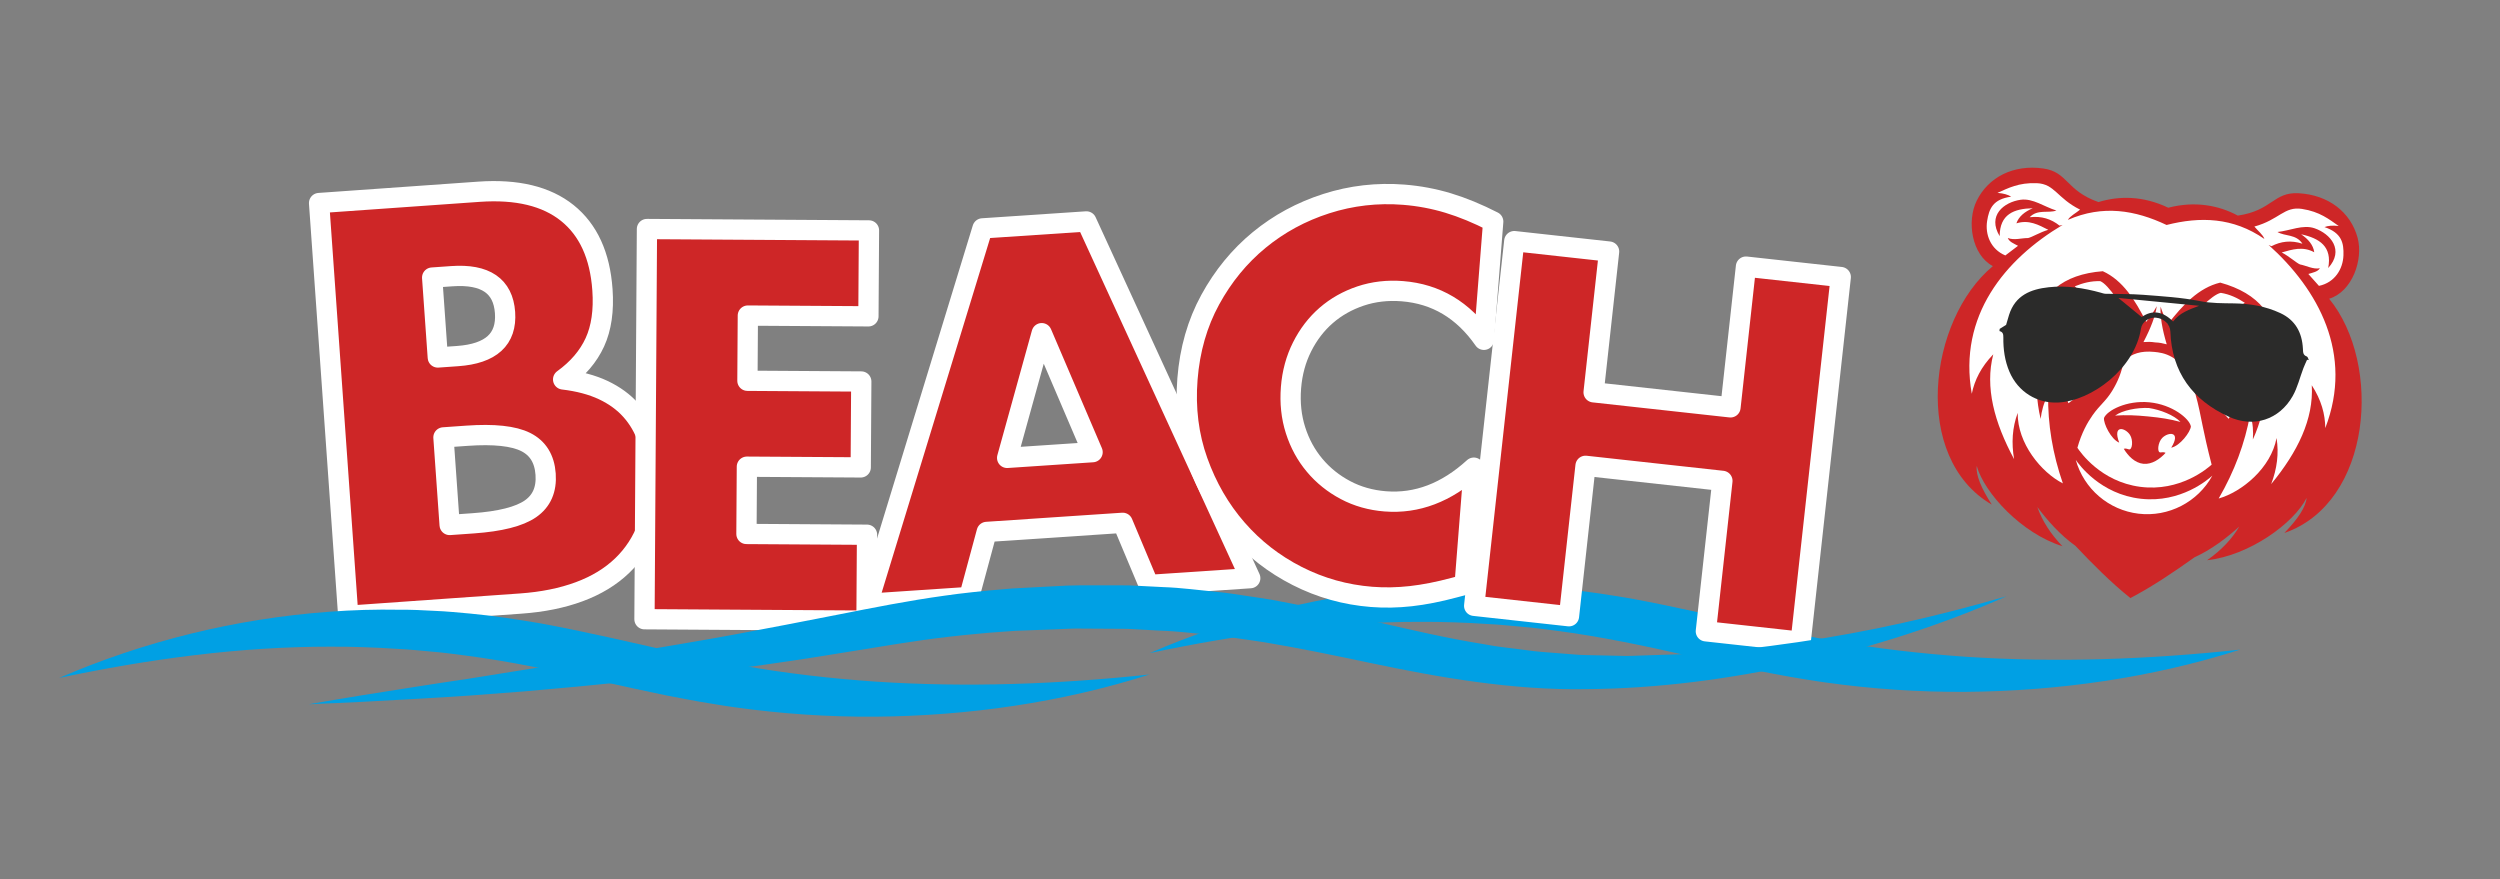 <?xml version="1.0" encoding="UTF-8" standalone="no"?><!DOCTYPE svg PUBLIC "-//W3C//DTD SVG 1.1//EN" "http://www.w3.org/Graphics/SVG/1.1/DTD/svg11.dtd"><svg width="100%" height="100%" viewBox="0 0 4821 1696" version="1.1" xmlns="http://www.w3.org/2000/svg" xmlns:xlink="http://www.w3.org/1999/xlink" xml:space="preserve" xmlns:serif="http://www.serif.com/" style="fill-rule:evenodd;clip-rule:evenodd;stroke-linecap:square;stroke-linejoin:round;stroke-miterlimit:10;"><rect x="0" y="0" width="4821" height="1696" fill="#808080" stroke="none"/><g id="g10"><g id="g12"><g id="g14"><g id="g20"><path id="path22" d="M2216.95,1259.51c163.496,-70.825 340.329,-114.409 520.65,-127.717c45.088,-3.35 90.329,-4.738 135.633,-3.888c22.663,-0.2 45.313,0.9 67.976,2.18c22.691,0.825 45.254,3.22 67.874,5.179c45.226,4.15 90.001,11.241 134.575,18.637c44.288,8.221 88.325,17.371 131.709,26.954l129.254,29.013l64.175,13.646l64.221,11.966c85.667,15.184 172.067,25.125 259.254,31.113c174.45,11.433 350.513,5.137 527.638,-13.829c-169.93,54.141 -349.521,79.854 -529.575,81.433c-90.063,0.554 -180.6,-5.554 -270.071,-18.133c-22.396,-2.988 -44.554,-7.059 -66.846,-10.571c-22.075,-4.158 -44.263,-8.108 -66.225,-12.483c-43.846,-9.021 -87.442,-18.75 -130.496,-28.221c-86.179,-19.567 -171.129,-37.554 -256.979,-48.671c-21.467,-2.683 -42.908,-5.825 -64.496,-7.417c-21.562,-1.875 -43.108,-4.346 -64.792,-5.241c-43.283,-2.884 -86.762,-4.488 -130.287,-4.313c-174.271,-0.167 -348.95,23.55 -523.192,60.363" style="fill:#00a0e4;fill-rule:nonzero;"/></g></g></g><g id="text68"><g><path d="M867.094,1012.36l45.386,-3.207c52.071,-3.68 88.892,-13.001 110.464,-27.962c21.572,-14.961 31.314,-37.218 29.225,-66.771c-2.089,-29.554 -14.864,-50.22 -38.326,-61.998c-23.462,-11.778 -61.228,-15.827 -113.298,-12.147l-45.386,3.208l11.935,168.877Zm-22.826,-322.978l37.997,-2.685c64.736,-4.575 95.289,-32.547 91.659,-83.913c-3.63,-51.367 -37.814,-74.763 -102.55,-70.188l-37.998,2.686l10.892,154.1Zm-228.956,-297.802l308.201,-21.782c73.18,-5.172 130.013,8.49 170.497,40.988c40.484,32.497 63.063,81.817 67.738,147.961c2.834,40.108 -2.028,73.866 -14.588,101.273c-12.56,27.406 -32.971,51.301 -61.231,71.685c29.951,3.541 55.716,10.383 77.295,20.526c21.578,10.143 39.473,23.198 53.684,39.166c14.211,15.968 24.877,34.308 31.999,55.02c7.121,20.711 11.527,43.029 13.218,66.954c2.636,37.293 -1.536,70.825 -12.515,100.595c-10.978,29.77 -27.558,55.339 -49.738,76.708c-22.18,21.368 -49.809,38.171 -82.888,50.41c-33.08,12.238 -70.729,19.849 -112.948,22.833l-332.478,23.498l-56.246,-795.835Z" style="fill:#ce2627;fill-rule:nonzero;"/></g></g><g id="g70"><g id="g72"><g id="g78"><path id="path80" d="M855.154,843.479l45.392,-3.204c52.067,-3.679 89.829,0.383 113.3,12.142c23.446,11.791 36.242,32.458 38.325,62.008c2.092,29.546 -7.667,51.812 -29.229,66.762c-21.579,14.963 -58.392,24.28 -110.459,27.959l-45.391,3.204l-11.938,-168.871Zm-21.779,-308.204l38.004,-2.675c64.734,-4.583 98.917,18.821 102.546,70.175c3.637,51.371 -26.929,79.342 -91.658,83.913l-38.005,2.683l-10.887,-154.096Zm-161.813,652.133l332.476,-23.495c42.212,-2.988 79.866,-10.584 112.95,-22.83c33.074,-12.241 60.695,-29.037 82.883,-50.408c22.179,-21.363 38.75,-46.938 49.737,-76.713c10.975,-29.775 15.159,-63.287 12.517,-100.595c-1.692,-23.917 -6.1,-46.234 -13.221,-66.946c-7.133,-20.721 -17.792,-39.054 -31.996,-55.025c-14.225,-15.975 -32.116,-29.029 -53.687,-39.175c-21.588,-10.142 -47.338,-16.971 -77.292,-20.521c28.263,-20.383 48.663,-44.283 61.225,-71.688c12.55,-27.404 17.429,-61.162 14.592,-101.275c-4.671,-66.12 -27.258,-115.441 -67.738,-147.958c-40.483,-32.492 -97.325,-46.162 -170.491,-40.992l-308.204,21.78l56.25,795.841Z" style="fill:none;fill-rule:nonzero;stroke:#fff;stroke-width:39.08px;"/></g></g></g><g id="text126"><g><path d="M2106.93,871.969l-98.116,-229.48l-66.661,240.508l164.777,-11.028Zm58.02,136.239l-262.144,17.546l-33.922,125.466l-195.672,13.096l221.451,-723.902l200.354,-13.409l315.945,687.934l-195.673,13.096l-50.339,-119.827Z" style="fill:#ce2627;fill-rule:nonzero;"/></g></g><g id="g128"><g id="g130"><g id="g136"><path id="path138" d="M1942.16,882.992l66.667,-240.504l98.108,229.47l-164.775,11.034Zm273.134,245.041l195.679,-13.091l-315.946,-687.942l-200.358,13.413l-221.45,723.895l195.679,-13.1l33.912,-125.458l262.154,-17.542l50.33,119.825Z" style="fill:none;fill-rule:nonzero;stroke:#fff;stroke-width:39.08px;"/></g></g></g><g id="text184"><g><path d="M3073.11,756.515l263.956,29.032l29.853,-271.417l182.81,20.107l-77.35,703.259l-182.811,-20.107l31.905,-290.071l-263.956,-29.032l-31.904,290.071l-182.81,-20.107l77.35,-703.259l182.81,20.107l-29.853,271.417Z" style="fill:#ce2627;fill-rule:nonzero;"/></g></g><g id="g186"><g id="g188"><g id="g194"><path id="path196" d="M3102.97,485.1l-182.821,-20.104l-77.354,703.254l182.82,20.112l31.913,-290.079l263.95,29.029l-31.913,290.071l182.813,20.113l77.354,-703.267l-182.812,-20.104l-29.855,271.417l-263.95,-29.021l29.855,-271.421Z" style="fill:none;fill-rule:nonzero;stroke:#fff;stroke-width:39.08px;"/></g></g></g><g id="text242"><g><path d="M1674.65,610.027l-232.528,-1.479l-0.8,125.745l219.555,1.397l-1.054,165.664l-219.555,-1.397l-0.825,129.737l232.529,1.479l-1.054,165.664l-428.132,-2.723l4.786,-752.474l428.132,2.723l-1.054,165.664Z" style="fill:#ce2627;fill-rule:nonzero;"/></g></g><g id="g244"><g id="g246"><g id="g252"><path id="path254" d="M1675.71,444.363l-428.137,-2.717l-4.779,752.467l428.133,2.725l1.05,-165.659l-232.529,-1.487l0.825,-129.73l219.558,1.388l1.05,-165.658l-219.546,-1.4l0.796,-125.738l232.525,1.467l1.054,-165.659Z" style="fill:none;fill-rule:nonzero;stroke:#fff;stroke-width:39.08px;"/></g></g></g><g id="text300"><g><path d="M2861.56,655.32c-39.925,-57.397 -92.368,-88.654 -157.328,-93.772c-28.582,-2.252 -55.463,0.859 -80.642,9.334c-25.179,8.474 -47.241,20.953 -66.188,37.435c-18.947,16.482 -34.427,36.669 -46.44,60.561c-12.014,23.891 -19.147,50.128 -21.398,78.711c-2.303,29.232 0.607,56.587 8.731,82.065c8.124,25.478 20.402,48.015 36.833,67.611c16.431,19.597 36.255,35.538 59.471,47.826c23.217,12.287 48.791,19.531 76.724,21.731c61.063,4.811 118.001,-16.849 170.815,-64.978l-17.81,226.061l-20.025,5.285c-30.051,8.091 -57.935,13.574 -83.654,16.45c-25.718,2.876 -50.92,3.342 -75.604,1.397c-50.669,-3.991 -98.472,-17.399 -143.409,-40.221c-44.937,-22.822 -83.738,-53.005 -116.403,-90.548c-32.665,-37.543 -57.835,-81.031 -75.511,-130.466c-17.675,-49.435 -24.286,-102.409 -19.834,-158.925c4.453,-56.515 19.09,-107.489 43.912,-152.922c24.823,-45.433 56.279,-83.807 94.369,-115.121c38.09,-31.315 81.276,-54.712 129.557,-70.19c48.281,-15.479 98.081,-21.197 149.399,-17.154c29.232,2.303 57.734,7.654 85.505,16.051c27.772,8.398 56.736,20.321 86.893,35.769l-17.963,228.01Z" style="fill:#ce2627;fill-rule:nonzero;"/></g></g><g id="g302"><g id="g304"><g id="g310"><path id="path312" d="M2879.53,427.308c-30.162,-15.445 -59.129,-27.362 -86.892,-35.775c-27.775,-8.383 -56.275,-13.75 -85.512,-16.05c-51.317,-4.046 -101.117,1.692 -149.4,17.155c-48.279,15.491 -91.467,38.879 -129.559,70.191c-38.095,31.317 -69.554,69.704 -94.366,115.121c-24.834,45.442 -39.45,96.404 -43.904,152.925c-4.455,56.508 2.154,109.488 19.825,158.921c17.675,49.437 42.841,92.937 75.512,130.471c32.659,37.541 71.467,67.733 116.4,90.554c44.929,22.812 92.742,36.233 143.417,40.216c24.671,1.946 49.871,1.467 75.592,-1.404c25.72,-2.875 53.62,-8.358 83.662,-16.441l20.029,-5.288l17.8,-226.058c-52.812,48.133 -109.754,69.791 -170.804,64.975c-27.933,-2.196 -53.525,-9.438 -76.721,-21.729c-23.229,-12.284 -43.054,-28.221 -59.479,-47.83c-16.45,-19.583 -28.725,-42.116 -36.829,-67.612c-8.133,-25.467 -11.034,-52.829 -8.734,-82.067c2.246,-28.575 9.375,-54.8 21.396,-78.704c11.996,-23.883 27.484,-44.071 46.442,-60.567c18.95,-16.475 41.008,-28.95 66.187,-37.429c25.175,-8.462 52.05,-11.579 80.646,-9.341c64.946,5.12 117.388,36.379 157.334,93.775l17.958,-228.009Z" style="fill:none;fill-rule:nonzero;stroke:#fff;stroke-width:39.08px;"/></g><g id="g314"><path id="path316" d="M595.433,1358.08c34.1,-6.075 68.259,-11.5 102.363,-17.262l102.404,-16.209c34.117,-5.537 68.292,-10.4 102.421,-15.591l102.258,-16.459c68.167,-10.796 136.329,-21.483 204.271,-33.141c67.958,-11.563 135.896,-22.717 203.583,-35.138c67.7,-12.429 135.096,-25.762 202.825,-38.95c67.638,-13.35 136.005,-26.996 205.9,-36.625c17.45,-2.317 34.888,-4.896 52.396,-6.571c17.508,-1.971 35.008,-3.75 52.5,-5.112l26.242,-2.246l26.304,-1.383l52.596,-2.759c35.025,-2.516 70.275,-1.841 105.491,-1.85l26.409,0.034c8.808,-0.092 17.612,0.054 26.421,0.645l52.858,2.7c35.287,1.134 70.312,6.05 105.442,9.425c17.604,1.492 34.958,4.592 52.404,7.075c17.404,2.7 34.912,5.017 52.233,8.03c69.104,12.708 137.55,27.516 204.617,43.325c67.154,15.295 133.629,30.92 200.312,41.604l25.017,4.333c8.342,1.396 16.729,2.188 25.096,3.317l50.241,6.362c16.771,1.988 33.63,2.813 50.455,4.288l25.275,2.004c8.412,0.767 16.85,1.337 25.312,1.337l50.775,1.13l25.425,0.562c8.471,0.096 16.963,-0.467 25.442,-0.675l50.962,-1.721l25.504,-0.762c8.509,-0.467 16.996,-1.267 25.505,-1.892c33.975,-2.858 68.091,-4.775 102.108,-8.404c34.046,-3.504 67.933,-8.271 101.875,-13.1c135.758,-19.409 270.142,-50.163 403.067,-88.671c-126.617,56.146 -259.725,98.125 -395.521,129.325c-135.992,29.912 -275.296,48.992 -416.425,49.912c-141.242,2.292 -282.484,-22.37 -417.55,-50.945c-67.708,-14.342 -134.438,-28.142 -201.383,-39.334c-16.726,-2.708 -33.48,-4.912 -50.209,-7.395c-16.754,-2.3 -33.437,-5.226 -50.266,-6.555c-33.63,-3.045 -67.121,-7.575 -100.921,-8.575l-50.592,-2.829c-8.421,-0.625 -16.875,-0.8 -25.338,-0.737l-25.391,-0.142l-50.771,-0.312c-16.921,-0.53 -33.9,1.112 -50.85,1.458l-50.888,1.937l-25.45,0.946l-25.391,1.813c-16.963,1.079 -33.838,2.537 -50.675,4.204c-16.888,1.442 -33.692,3.367 -50.513,5.225c-67.196,7.55 -134.646,19.6 -202.971,30.45c-68.22,11.304 -136.916,21.6 -205.658,30.746c-68.767,8.958 -137.483,17.996 -206.408,24.916c-68.896,7.125 -137.813,13.646 -206.754,19.538l-103.496,7.892c-34.534,2.258 -69.038,4.608 -103.604,6.416l-103.617,5.717c-34.567,1.554 -69.092,3.437 -103.667,4.679" style="fill:#00a0e4;fill-rule:nonzero;"/></g><g id="g318"><path id="path320" d="M113.996,1307.4c163.496,-70.817 340.337,-114.408 520.658,-127.717c45.079,-3.35 90.321,-4.729 135.625,-3.879c22.667,-0.2 45.321,0.9 67.979,2.179c22.688,0.825 45.25,3.221 67.871,5.171c45.225,4.159 90.009,11.25 134.575,18.646c44.288,8.213 88.325,17.371 131.713,26.954l129.258,29.013l64.167,13.646l64.229,11.966c85.658,15.184 172.058,25.125 259.246,31.104c174.454,11.442 350.512,5.146 527.637,-13.82c-169.929,54.141 -349.521,79.854 -529.575,81.425c-90.058,0.562 -180.587,-5.555 -270.067,-18.125c-22.395,-2.988 -44.558,-7.059 -66.85,-10.571c-22.066,-4.159 -44.262,-8.109 -66.225,-12.484c-43.845,-9.029 -87.437,-18.75 -130.495,-28.22c-86.18,-19.575 -171.13,-37.563 -256.98,-48.671c-21.458,-2.692 -42.908,-5.834 -64.495,-7.425c-21.563,-1.867 -43.109,-4.346 -64.792,-5.234c-43.279,-2.883 -86.754,-4.495 -130.279,-4.32c-174.279,-0.159 -348.946,23.558 -523.2,60.362" style="fill:#00a0e4;fill-rule:nonzero;"/></g><g id="g322"><path id="path324" d="M4181.25,400.567c51.738,-13.334 97.163,-4.638 134.142,15.175c66.195,-9.575 68.704,-45.671 116.987,-43.117c57.934,3.071 100.6,36.646 113.925,85.563c11.621,42.62 -10.4,104.408 -54.783,117.908c102.708,125.675 82.9,393.271 -86.383,451.691c26.608,-27.533 41.441,-50.275 42.858,-67.579c-24.358,48.613 -110.279,111.217 -191.875,120.125c27.437,-19.212 47.967,-40.887 62.05,-64.862c-26.2,23.454 -54.092,44.479 -86.354,59.271c-40.071,28.541 -80.625,56.066 -123.571,78.55c-37.829,-30.321 -72.325,-65.13 -106.171,-100.834c-28.829,-20.721 -52.146,-46.716 -73.35,-74.758c9.208,26.225 25.192,51.45 48.429,75.583c-78.379,-24.437 -150.65,-102.379 -165.216,-154.766c-1.946,17.258 8.237,42.42 29.07,74.566c-154.887,-89.871 -122.908,-356.291 2.03,-459.879c-40.963,-21.779 -50.692,-86.642 -31.101,-126.242c22.492,-45.441 70.796,-70.2 128.246,-62.075c47.863,6.771 43.405,42.675 106.517,64.792c40.096,-12.333 86.346,-12.142 134.55,10.888" style="fill:#ce2627;"/></g><g id="g326"><path id="path328" d="M4208.71,706.367c-8.058,-10.063 -15.954,-15.271 -19.791,-17.546c-13.475,-8.013 -26.313,-9.4 -34.638,-10.208c-26.129,-2.534 -42.429,3.362 -58.725,16.779c-3.737,21.633 -11.637,40.616 -22.187,57.875c-12.646,20.712 -23.609,27.004 -38.063,47.466c-9.425,13.35 -21.154,33.663 -29.271,62.792c5.754,8.613 45.104,65.288 121.05,75.254c77.1,10.121 130.279,-35.971 137.838,-42.754c-8.279,-31.967 -13.879,-57.837 -17.333,-74.704c-7.846,-38.271 -16.2,-86.596 -38.88,-114.954" style="fill:#fff;"/></g><g id="g330"><path id="path332" d="M4081.05,673.238c-28.912,21.233 -63.142,-7.171 -60.633,-36.563c30.112,-0.087 48.204,14.729 60.633,36.563" style="fill:#fff;"/></g><g id="g334"><path id="path336" d="M4178,433.85c64.863,-16.517 128.3,-14.896 188.646,26.946c-2.533,-8.029 -12.867,-15.946 -19.288,-23.917c47.959,-13.141 57.405,-39.375 91.763,-34.025c34.762,5.4 52.567,20.288 70.85,32.942c-12.025,-1.433 -20.784,-0.458 -27.434,2.091c33.517,11.346 37.409,30.905 36.555,54.721c-0.938,26.025 -16.5,52.225 -47.221,58.675c-6.834,-7.658 -13.654,-15.304 -20.479,-22.954c8.541,-2.637 18.229,-4.25 22.258,-11.021c-13.063,2.479 -25.608,-4.933 -38.404,-7.396c-7.117,-3.033 -20.275,-15.295 -35.146,-23.075c20.337,-5.779 40.583,-12.395 62.708,-0.4c-1.946,-14.062 -11.458,-25.208 -25.375,-34.662c35.505,7.692 60.392,23.612 52.242,65.142c31.521,-34.609 4.521,-65.984 -26.067,-76.65c-22.641,-7.9 -47.85,4.72 -71.779,7.083c14.217,8.654 36.221,3.8 48.167,22.612c-22.1,-7.17 -41.754,-4.575 -59.679,4.792c-1.867,-0.825 -3.734,-1.658 -5.6,-2.483c95.966,85.983 164.429,210.558 109.341,353.229c-0.175,-26.7 -7.587,-54.104 -26.025,-82.588c3.863,65.192 -27.133,128.467 -78.296,190.625c11.25,-29.425 15.196,-59.041 10.355,-88.887c-10.555,57.75 -66.788,103.958 -111.596,116.683c30.483,-52.516 50.65,-106.604 60.683,-162.246c5.713,17.221 6.275,33.071 5.246,48.48c14.987,-32.692 21.996,-66.155 27.821,-99.73c4.233,11.563 5.121,21.63 5.996,31.7c12.329,-31.033 8.508,-63.187 -20.4,-97.066c6.087,25.079 4.062,49.958 -5.946,74.629c-6.492,-9.167 -13.758,-18.163 -23.784,-26.513c-6.579,27.621 -16.145,53.584 -30.383,77.013c-23.646,-25.113 -43.271,-52.838 -60.771,-81.971c40.434,17.988 83.838,-7.896 79.809,-51.9c6.52,4.913 11.587,10.383 15.712,16.225c-2.821,-29.046 -31.233,-59.567 -51.842,-58.196c-17.966,2.954 -52.683,15.559 -76.025,44.063c-3.15,-10.538 -15.554,-21.525 -9.45,-31.604c36.7,-40.755 70.546,-76.105 87.438,-79.471c17.083,2.716 32.204,9.841 46.337,19.191c-8.629,5.263 -15.983,11.513 -20.32,20.071c37.491,4.384 53.733,22.75 53.062,52.259c13.196,-20.913 11.85,-41.209 -16.612,-60.392c3.22,-0.842 10.875,-1.25 19.808,-1.538c-18.117,-22.341 -45.671,-38.95 -83.379,-49.366c-41.7,9.975 -72.1,43.116 -100.779,79.8c-6.684,-12.059 -10.859,-22.996 -14.238,-33.584c-1.058,18.83 3.004,43.221 11.85,72.796c-7.612,-2.041 -14.008,-3.379 -22.292,-3.675c-8.175,-1.3 -14.712,-1.212 -22.57,-0.675c14.358,-27.337 23.041,-50.487 25.616,-69.158c-5.346,9.737 -11.554,19.671 -20.433,30.217c-21.092,-41.509 -44.558,-79.88 -83.558,-97.684c-39.013,2.979 -69.246,13.975 -91.321,32.425c8.716,1.996 16.154,3.871 19.15,5.321c-31.621,13.35 -36.829,33.013 -27.9,56.067c5,-29.079 24.471,-43.984 62.112,-41.088c-2.616,-9.233 -8.621,-16.779 -16.087,-23.6c15.671,-6.458 31.875,-10.546 49.158,-9.929c15.929,6.55 42.354,47.742 70.546,94.8c4.046,11.05 -10.242,19.458 -15.363,29.192c-17.42,-32.459 -49.07,-51.504 -66.137,-57.846c-19.967,-5.304 -53.708,19.183 -62.058,47.142c5.175,-4.93 11.2,-9.33 18.541,-12.9c-12.412,42.412 25.2,76.145 68.342,66.279c-22.758,25.216 -47.358,48.654 -75.392,68.758c-9.458,-25.721 -13.862,-53.05 -15.008,-81.417c-11.438,6.267 -20.313,13.7 -28.438,21.442c-5.075,-26.129 -2.291,-50.937 8.509,-74.383c-34.879,27.7 -44.8,58.516 -38.679,91.337c2.795,-9.716 5.587,-19.421 11.979,-29.958c-0.738,34.079 -0.288,68.262 8.141,103.229c1.946,-15.329 5.546,-30.771 14.455,-46.571c-0.834,56.529 8.558,113.488 28.375,170.875c-41.521,-21.091 -87.83,-77.246 -87.084,-135.946c-10.487,28.35 -12.3,58.18 -6.925,89.221c-38.258,-70.833 -56.529,-138.879 -40.2,-202.121c-23.571,24.413 -36.112,49.88 -41.416,76.055c-26.65,-150.609 64.487,-259.709 175.183,-325.638c-1.979,0.454 -3.975,0.913 -5.954,1.367c-15.817,-12.65 -34.592,-18.971 -57.65,-16.184c15.329,-16.162 35.983,-7.162 51.6,-12.933c-23.021,-6.908 -45.334,-24.142 -69.084,-20.746c-32.054,4.592 -64.583,30.192 -40.304,70.217c-0.016,-42.317 27.467,-53.158 63.788,-53.888c-15.479,6.605 -26.954,15.721 -31.563,29.138c24.017,-7.517 42.621,2.867 61.467,12.442c-16.088,4.783 -31.379,14.279 -38.933,15.891c-13.038,-0.041 -26.763,4.821 -39.105,-0.121c2.655,7.421 11.838,10.859 19.713,15.096c-8.158,6.192 -16.329,12.396 -24.488,18.588c-28.908,-12.234 -39.158,-40.929 -35.07,-66.65c3.733,-23.534 11.304,-41.988 46.379,-46.684c-6.029,-3.779 -14.442,-6.416 -26.509,-7.32c20.363,-8.913 40.705,-20.096 75.859,-18.721c34.75,1.371 38.958,28.921 83.508,51.029c-7.837,6.592 -19.496,12.371 -23.525,19.767c67.258,-29.463 129.833,-18.871 190.296,9.808" style="fill:#fff;"/></g><g id="g338"><path id="path340" d="M4227.17,687.413c24.304,26.395 63.35,5.104 66.537,-24.238c-29.542,-5.867 -50.141,5.2 -66.537,24.238" style="fill:#fff;"/></g><g id="g342"><path id="path344" d="M4187,863.308c19.804,-31.866 -5.537,-30.833 -17.412,-18.758c-8.367,8.508 -10.305,27.946 -3.575,27.908c2.675,-0.016 6.595,-1.266 10.079,0.817c-10.584,11.763 -26.225,22.742 -42.738,21.138c-16.491,-1.605 -29.737,-15.384 -37.871,-28.959c3.821,-1.371 7.43,0.608 10.059,1.138c6.591,1.329 8.429,-18.117 1.841,-28.075c-9.32,-14.121 -34,-20.009 -20.683,15.062c-15.75,-6.312 -30.696,-37.05 -29.317,-47.579c5.721,-14.271 43.359,-34.471 87.484,-30.192c44.112,4.279 77.179,31.329 80.041,46.45c-0.666,10.592 -21.25,37.884 -37.908,41.05" style="fill:#ce2627;"/></g><g id="g346"><path id="path348" d="M4204.83,813.658c-12.1,-12.895 -38.575,-23.504 -61.041,-26.883c-22.684,-1.004 -50.713,4.317 -65.059,14.654c21.125,-1.408 38.4,-0.816 63.48,1.613c25.095,2.441 42.154,5.175 62.62,10.616" style="fill:#fff;"/></g><g id="g350"><path id="path352" d="M4266.33,917.192c-7.879,7.141 -60.537,53.204 -137.896,44.608c-78.187,-8.696 -119.558,-66.346 -125.541,-74.975c15.591,55.863 63.596,96.979 121.112,103.771c57.796,6.821 114.296,-22.304 142.325,-73.404" style="fill:#fff;"/></g><g id="g354"><path id="path356" d="M4031.11,657.646c0.858,-8.808 8.687,-15.258 17.5,-14.4c8.8,0.85 15.249,8.687 14.399,17.492c-0.858,8.808 -8.687,15.258 -17.499,14.408c-8.8,-0.858 -15.259,-8.688 -14.401,-17.5" style="fill:#fff;fill-rule:nonzero;"/></g><g id="g358"><path id="path360" d="M4031.11,657.646c0.858,-8.808 8.687,-15.258 17.5,-14.4c8.8,0.85 15.249,8.687 14.399,17.492c-0.858,8.808 -8.687,15.258 -17.499,14.408c-8.8,-0.858 -15.259,-8.688 -14.401,-17.5Z" style="fill:none;fill-rule:nonzero;stroke:#ce2627;stroke-width:6.54px;stroke-linecap:butt;stroke-linejoin:miter;"/></g><g id="g362"><path id="path364" d="M4038.04,650.817c3.204,-5.129 9.95,-6.692 15.079,-3.488c5.129,3.204 6.691,9.967 3.487,15.088c-3.2,5.121 -9.954,6.683 -15.083,3.487c-5.125,-3.2 -6.688,-9.962 -3.483,-15.087" style="fill:#ce2627;fill-rule:nonzero;"/></g><g id="g366"><path id="path368" d="M4246.58,678.542c0.859,-8.809 8.688,-15.25 17.5,-14.4c8.804,0.85 15.25,8.691 14.4,17.491c-0.858,8.813 -8.687,15.263 -17.5,14.409c-8.8,-0.859 -15.25,-8.688 -14.4,-17.5" style="fill:#fff;fill-rule:nonzero;"/></g><g id="g370"><path id="path372" d="M4246.58,678.542c0.859,-8.809 8.688,-15.25 17.5,-14.4c8.804,0.85 15.25,8.691 14.4,17.491c-0.858,8.813 -8.687,15.263 -17.5,14.409c-8.8,-0.859 -15.25,-8.688 -14.4,-17.5Z" style="fill:none;fill-rule:nonzero;stroke:#ce2627;stroke-width:6.54px;stroke-linecap:butt;stroke-linejoin:miter;"/></g><g id="g374"><path id="path376" d="M4252.92,671.658c3.2,-5.129 9.954,-6.691 15.075,-3.479c5.133,3.196 6.695,9.946 3.5,15.079c-3.205,5.13 -9.967,6.684 -15.096,3.48c-5.121,-3.205 -6.684,-9.946 -3.479,-15.08" style="fill:#ce2627;fill-rule:nonzero;"/></g><g id="g378"><path id="path380" d="M4240.71,589.675c-52.533,-5.096 -105.07,-10.192 -155.571,-15.088c14.2,11.65 29.242,24 44.896,36.842c20.692,-14.742 41.45,-10.729 60.521,8.558c13.029,-17.258 31.725,-23.091 50.154,-30.312m-384.558,44.546c3.95,-2.454 7.892,-4.913 12.404,-7.717c1.721,-5.825 3.604,-12.596 5.721,-19.296c11.962,-37.779 41.712,-49.504 76.6,-53.308c34.129,-3.713 67.412,1.417 100.242,10.512c3.004,0.842 6.041,1.996 9.104,2.084c24.254,0.712 48.612,0.129 72.771,2.016c36.483,2.855 73.316,4.988 109.087,12.092c22.225,4.4 43.788,4.113 65.817,4.433c30.912,0.442 60.962,5.471 89.367,18.684c29.174,13.575 42.083,37.621 43.679,68.862c0.341,6.571 -0.05,12.238 7.612,14.896c1.808,0.617 2.513,4.504 3.725,6.875c-1.129,-0.183 -2.246,-0.375 -3.375,-0.558c-2.354,5.375 -4.942,10.654 -7.025,16.129c-6.867,18.021 -11.333,37.396 -20.721,53.933c-25.796,45.442 -75.154,61.946 -123.887,39.417c-68.646,-31.725 -109.263,-85.05 -111.963,-163.975c-0.475,-13.775 -12.171,-25.154 -27.558,-26.65c-13.508,-1.308 -27.017,7.779 -29.071,20.938c-12.042,76.962 -94.8,139.575 -160,142.658c-40.133,1.883 -77,-20.2 -93.675,-59.342c-8.992,-21.091 -12.1,-43.35 -11.762,-66.058c0.095,-6.642 -0.946,-10.754 -7.5,-12.404c0.141,-1.409 0.279,-2.821 0.408,-4.221" style="fill:#2b2b2a;fill-rule:nonzero;"/></g></g></g></g></svg>